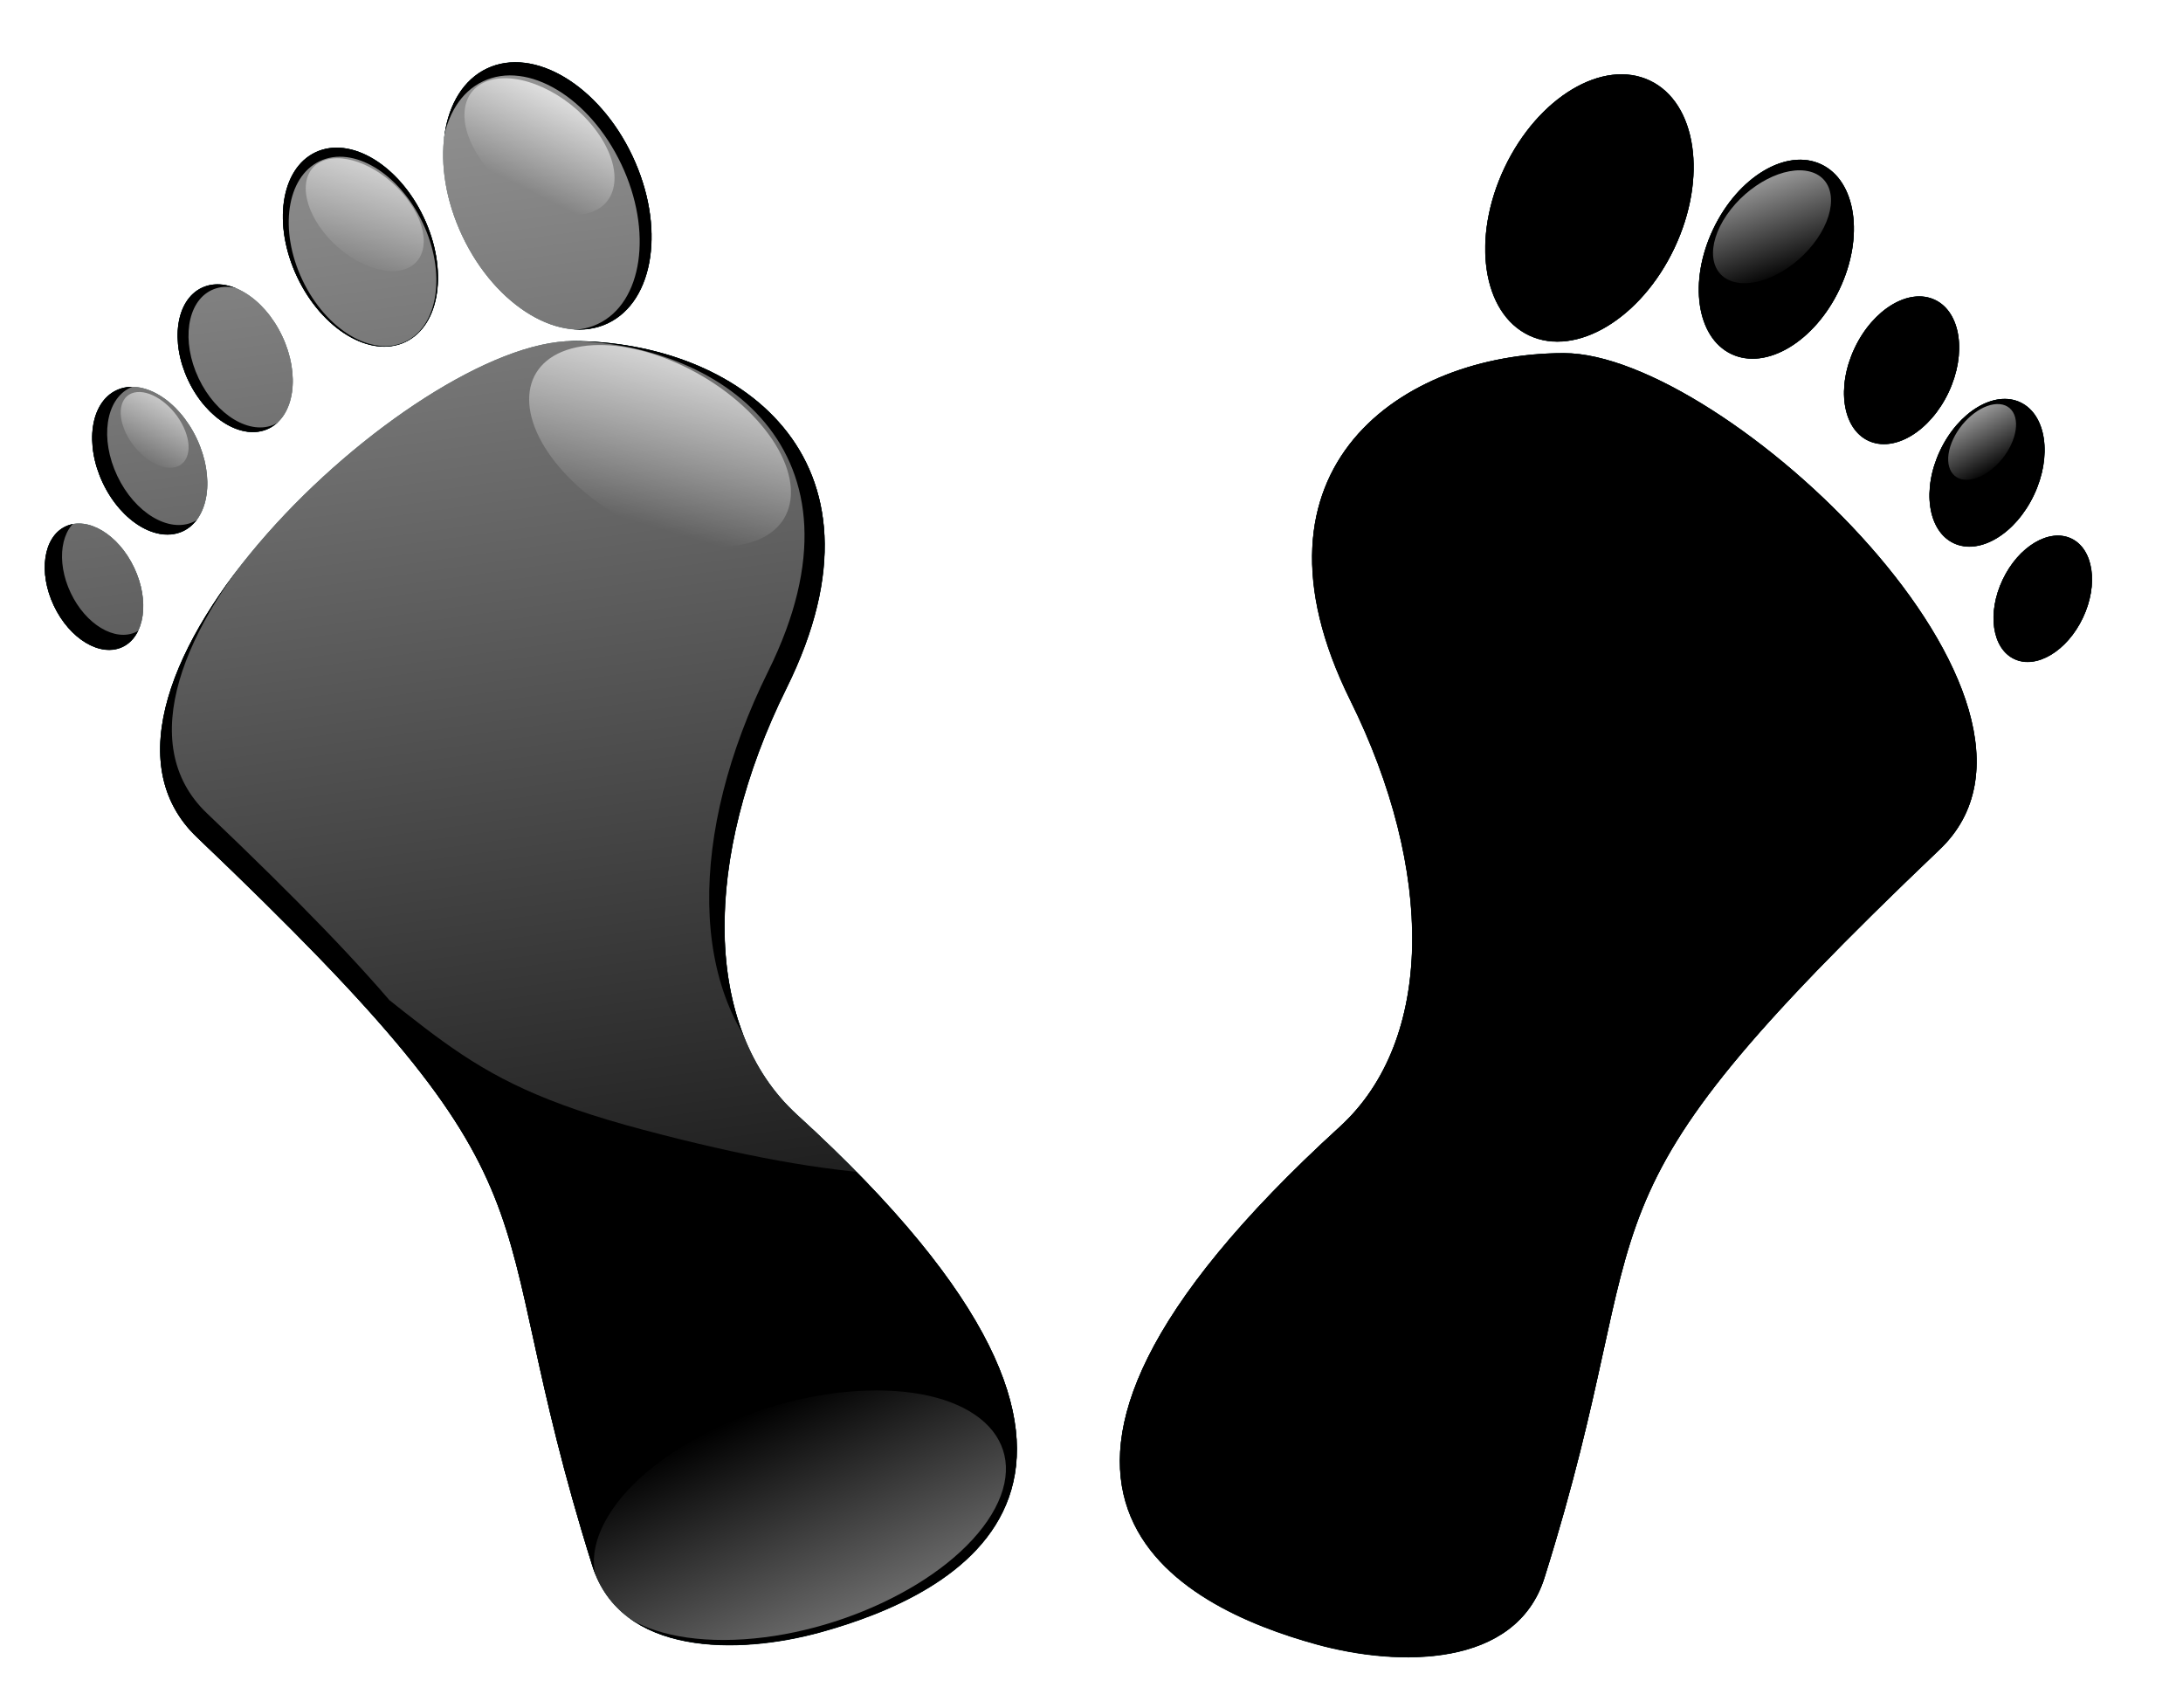 <svg xmlns="http://www.w3.org/2000/svg" xmlns:xlink="http://www.w3.org/1999/xlink" viewBox="0 0 986 771.32"><defs><linearGradient id="a"><stop offset="0" stop-color="#fff"/><stop offset="1" stop-color="#fff" stop-opacity="0"/></linearGradient><linearGradient id="d" y2="571.93" xlink:href="#a" gradientUnits="userSpaceOnUse" x2="257.33" y1="183.39" x1="203.46"/><linearGradient id="e" y2="631.06" xlink:href="#a" gradientUnits="userSpaceOnUse" x2="291" y1="619.09" x1="314.29"/><linearGradient id="f" y2="635.91" xlink:href="#a" gradientUnits="userSpaceOnUse" x2="288.74" y1="608.46" x1="319.77"/><linearGradient id="g" y2="629.2" xlink:href="#a" gradientUnits="userSpaceOnUse" x2="286.92" y1="610.35" x1="311.83"/><linearGradient id="h" y2="627.08" xlink:href="#a" gradientUnits="userSpaceOnUse" x2="286.2" y1="602.34" x1="329.75"/><clipPath id="c"><path d="M145.78 424.88s19.648 26.62 51.973 48.804 32.325 29.79 63.382 38.029c31.057 8.24 48.804 8.873 67.819 4.437 19.015-4.437 63.382-126.76 38.029-143.24-25.353-16.48-140.07-64.65-142.61-64.65-2.535 0-57.678 39.297-57.678 39.297z" stroke="#000" fill="none"/></clipPath><filter id="b" color-interpolation-filters="sRGB"><feGaussianBlur stdDeviation=".948"/></filter></defs><g transform="matrix(3.044 0 0 3.044 -498.877 -1029.234)" filter="url(#b)"><path d="M193.14 462.39c57.203 54.51 40.863 51.531 58.655 108.09 4.2 13.349 21.571 13.251 33.883 9.845 19.48-5.388 56.141-22.37-3.505-76.766-14.103-12.862-14.064-38.078-1.566-63.313 17.14-34.607-7.887-51.491-31.69-51.491s-78.684 51.809-55.776 73.638zM232.516 373.176c4.945 10.44 14.596 16.23 21.556 12.934 6.96-3.297 8.593-14.433 3.647-24.872s-14.596-16.23-21.555-12.934c-6.96 3.297-8.593 14.433-3.648 24.872zM208.003 379.253c3.68 7.77 10.863 12.08 16.043 9.626 5.18-2.453 6.396-10.741 2.715-18.511s-10.863-12.08-16.043-9.626c-5.18 2.453-6.396 10.741-2.715 18.511zM191.836 394.588c2.732 5.768 8.064 8.967 11.909 7.146 3.845-1.822 4.747-7.974 2.015-13.742s-8.064-8.966-11.909-7.145c-3.845 1.821-4.747 7.973-2.015 13.741zM179.156 409.798c2.732 5.768 8.064 8.967 11.909 7.146 3.845-1.822 4.747-7.974 2.015-13.742s-8.064-8.966-11.909-7.145c-3.845 1.821-4.747 7.973-2.015 13.741zM171.892 428.018c2.337 4.933 6.898 7.67 10.187 6.112 3.289-1.558 4.06-6.82 1.723-11.754s-6.897-7.67-10.186-6.112c-3.289 1.558-4.06 6.82-1.724 11.754z"/></g><path d="M88.996 378.172c174.112 165.916 124.377 156.848 178.532 329 12.782 40.632 65.657 40.333 103.132 29.968 59.292-16.4 170.88-68.092-10.667-233.658-42.926-39.149-42.808-115.9-4.767-192.71 52.17-105.338-24.008-156.729-96.46-156.729S19.271 311.737 88.997 378.18zM208.847 106.627c15.052 31.777 44.427 49.4 65.61 39.366 21.184-10.035 26.155-43.929 11.103-75.704s-44.426-49.4-65.61-39.366c-21.184 10.034-26.155 43.928-11.103 75.704zM134.235 125.123c11.203 23.65 33.065 36.768 48.832 29.3 15.766-7.469 19.466-32.695 8.264-56.345s-33.066-36.768-48.832-29.3c-15.767 7.469-19.467 32.695-8.264 56.345zM85.026 171.8c8.316 17.556 24.545 27.292 36.248 21.748 11.704-5.543 14.45-24.27 6.135-41.825s-24.545-27.293-36.249-21.749c-11.703 5.544-14.45 24.27-6.134 41.825zM46.431 218.095c8.316 17.556 24.545 27.293 36.248 21.75 11.704-5.545 14.45-24.27 6.135-41.826s-24.545-27.293-36.249-21.75c-11.703 5.545-14.45 24.27-6.134 41.826zM24.323 273.552c7.113 15.016 20.994 23.344 31.005 18.602 10.01-4.742 12.36-20.759 5.247-35.775S39.58 233.035 29.57 237.777c-10.011 4.742-12.36 20.759-5.247 35.775z"/><g opacity=".33" fill="teal"><path d="M88.996 378.172c174.112 165.916 124.377 156.848 178.532 329 12.782 40.632 65.657 40.333 103.132 29.968 59.292-16.4 170.88-68.092-10.667-233.658-42.926-39.149-42.808-115.9-4.767-192.71 52.17-105.338-24.008-156.729-96.46-156.729S19.271 311.737 88.997 378.18zM208.847 106.627c15.052 31.777 44.427 49.4 65.61 39.366 21.184-10.035 26.155-43.929 11.103-75.704s-44.426-49.4-65.61-39.366c-21.184 10.034-26.155 43.928-11.103 75.704zM134.235 125.123c11.203 23.65 33.065 36.768 48.832 29.3 15.766-7.469 19.466-32.695 8.264-56.345s-33.066-36.768-48.832-29.3c-15.767 7.469-19.467 32.695-8.264 56.345zM85.026 171.8c8.316 17.556 24.545 27.292 36.248 21.748 11.704-5.543 14.45-24.27 6.135-41.825s-24.545-27.293-36.249-21.749c-11.703 5.544-14.45 24.27-6.134 41.825zM46.431 218.095c8.316 17.556 24.545 27.293 36.248 21.75 11.704-5.545 14.45-24.27 6.135-41.826s-24.545-27.293-36.249-21.75c-11.703 5.545-14.45 24.27-6.134 41.826zM24.323 273.552c7.113 15.016 20.994 23.344 31.005 18.602 10.01-4.742 12.36-20.759 5.247-35.775S39.58 233.035 29.57 237.777c-10.011 4.742-12.36 20.759-5.247 35.775z"/></g><path d="M88.996 378.172c174.112 165.916 124.377 156.848 178.532 329 12.782 40.632 65.657 40.333 103.132 29.968 59.292-16.4 170.88-68.092-10.667-233.658-42.926-39.149-42.808-115.9-4.767-192.71 52.17-105.338-24.008-156.729-96.46-156.729S19.271 311.737 88.997 378.18zM208.847 106.627c15.052 31.777 44.427 49.4 65.61 39.366 21.184-10.035 26.155-43.929 11.103-75.704s-44.426-49.4-65.61-39.366c-21.184 10.034-26.155 43.928-11.103 75.704zM134.235 125.123c11.203 23.65 33.065 36.768 48.832 29.3 15.766-7.469 19.466-32.695 8.264-56.345s-33.066-36.768-48.832-29.3c-15.767 7.469-19.467 32.695-8.264 56.345zM85.026 171.8c8.316 17.556 24.545 27.292 36.248 21.748 11.704-5.543 14.45-24.27 6.135-41.825s-24.545-27.293-36.249-21.749c-11.703 5.544-14.45 24.27-6.134 41.825zM46.431 218.095c8.316 17.556 24.545 27.293 36.248 21.75 11.704-5.545 14.45-24.27 6.135-41.826s-24.545-27.293-36.249-21.75c-11.703 5.545-14.45 24.27-6.134 41.826zM24.323 273.552c7.113 15.016 20.994 23.344 31.005 18.602 10.01-4.742 12.36-20.759 5.247-35.775S39.58 233.035 29.57 237.777c-10.011 4.742-12.36 20.759-5.247 35.775z"/><g transform="translate(-466.223 -972.65) scale(2.898)" clip-path="url(#c)" fill="url(#d)"><path d="M193.14 462.39c57.203 54.51 40.863 51.531 58.655 108.09 4.2 13.349 21.571 13.251 33.883 9.845 19.48-5.388 56.141-22.37-3.505-76.766-14.103-12.862-14.064-38.078-1.566-63.313 17.14-34.607-7.887-51.491-31.69-51.491s-78.684 51.809-55.776 73.638zM232.516 373.176c4.945 10.44 14.596 16.23 21.556 12.934 6.96-3.297 8.593-14.433 3.647-24.872s-14.596-16.23-21.555-12.934c-6.96 3.297-8.593 14.433-3.648 24.872zM208.003 379.253c3.68 7.77 10.863 12.08 16.043 9.626 5.18-2.453 6.396-10.741 2.715-18.511s-10.863-12.08-16.043-9.626c-5.18 2.453-6.396 10.741-2.715 18.511zM191.836 394.588c2.732 5.768 8.064 8.967 11.909 7.146 3.845-1.822 4.747-7.974 2.015-13.742s-8.064-8.966-11.909-7.145c-3.845 1.821-4.747 7.973-2.015 13.741zM179.156 409.798c2.732 5.768 8.064 8.967 11.909 7.146 3.845-1.822 4.747-7.974 2.015-13.742s-8.064-8.966-11.909-7.145c-3.845 1.821-4.747 7.973-2.015 13.741zM171.892 428.018c2.337 4.933 6.898 7.67 10.187 6.112 3.289-1.558 4.06-6.82 1.723-11.754s-6.897-7.67-10.186-6.112c-3.289 1.558-4.06 6.82-1.724 11.754z"/></g><path d="M306.77 627.07c0 8.051-3.83 14.578-8.557 14.578s-8.556-6.527-8.556-14.578c0-8.051 3.83-14.578 8.556-14.578s8.557 6.527 8.557 14.578z" transform="matrix(2.916 -.942 1.573 2.043 -1612.3 -933.994)" fill="url(#e)"/><path d="M306.77 627.07c0 8.051-3.83 14.578-8.557 14.578s-8.556-6.527-8.556-14.578c0-8.051 3.83-14.578 8.556-14.578s8.557 6.527 8.557 14.578z" transform="matrix(2.384 -.632 1.176 1.709 -1283.635 -786.22)" fill="url(#f)"/><path d="M306.77 627.07c0 8.051-3.83 14.578-8.557 14.578s-8.556-6.527-8.556-14.578c0-8.051 3.83-14.578 8.556-14.578s8.557 6.527 8.557 14.578z" transform="matrix(1.518 -.235 .616 1.136 -731.298 -495.114)" fill="url(#f)"/><path d="M306.77 627.07c0 8.051-3.83 14.578-8.557 14.578s-8.556-6.527-8.556-14.578c0-8.051 3.83-14.578 8.556-14.578s8.557 6.527 8.557 14.578z" transform="matrix(1.529 -.144 .548 1.17 -729.755 -496.575)" fill="url(#f)"/><path d="M306.77 627.07c0 8.051-3.83 14.578-8.557 14.578s-8.556-6.527-8.556-14.578c0-8.051 3.83-14.578 8.556-14.578s8.557 6.527 8.557 14.578z" transform="matrix(1.528 -.154 .555 1.167 -759.25 -431.165)" fill="url(#f)"/><path d="M306.77 627.07c0 8.051-3.83 14.578-8.557 14.578s-8.556-6.527-8.556-14.578c0-8.051 3.83-14.578 8.556-14.578s8.557 6.527 8.557 14.578z" transform="matrix(5.088 -1.389 2.744 3.013 -2939.868 -1273.8)" fill="url(#g)"/><path d="M306.77 627.07c0 8.051-3.83 14.578-8.557 14.578s-8.556-6.527-8.556-14.578c0-8.051 3.83-14.578 8.556-14.578s8.557 6.527 8.557 14.578z" transform="matrix(-3.997 6.586 -5.935 .017 5274.914 -1290.328)" fill="url(#h)"/><g transform="matrix(-3.044 0 0 3.044 1464 -1023.785)" filter="url(#b)"><path d="M193.14 462.39c57.203 54.51 40.863 51.531 58.655 108.09 4.2 13.349 21.571 13.251 33.883 9.845 19.48-5.388 56.141-22.37-3.505-76.766-14.103-12.862-14.064-38.078-1.566-63.313 17.14-34.607-7.887-51.491-31.69-51.491s-78.684 51.809-55.776 73.638zM232.516 373.176c4.945 10.44 14.596 16.23 21.556 12.934 6.96-3.297 8.593-14.433 3.647-24.872s-14.596-16.23-21.555-12.934c-6.96 3.297-8.593 14.433-3.648 24.872zM208.003 379.253c3.68 7.77 10.863 12.08 16.043 9.626 5.18-2.453 6.396-10.741 2.715-18.511s-10.863-12.08-16.043-9.626c-5.18 2.453-6.396 10.741-2.715 18.511zM191.836 394.588c2.732 5.768 8.064 8.967 11.909 7.146 3.845-1.822 4.747-7.974 2.015-13.742s-8.064-8.966-11.909-7.145c-3.845 1.821-4.747 7.973-2.015 13.741zM179.156 409.798c2.732 5.768 8.064 8.967 11.909 7.146 3.845-1.822 4.747-7.974 2.015-13.742s-8.064-8.966-11.909-7.145c-3.845 1.821-4.747 7.973-2.015 13.741zM171.892 428.018c2.337 4.933 6.898 7.67 10.187 6.112 3.289-1.558 4.06-6.82 1.723-11.754s-6.897-7.67-10.186-6.112c-3.289 1.558-4.06 6.82-1.724 11.754z"/></g><path d="M876.128 383.62c-174.112 165.916-124.377 156.849-178.532 329-12.782 40.632-65.657 40.334-103.131 29.968-59.293-16.4-170.88-68.092 10.666-233.657 42.927-39.15 42.808-115.9 4.767-192.71-52.17-105.339 24.008-156.73 96.46-156.73s239.495 157.695 169.769 224.137zM756.277 112.075c-15.052 31.777-44.426 49.4-65.61 39.366-21.184-10.034-26.155-43.928-11.103-75.704s44.427-49.4 65.61-39.366c21.184 10.034 26.155 43.928 11.103 75.704zM830.89 130.571c-11.203 23.651-33.066 36.768-48.832 29.3-15.767-7.469-19.467-32.695-8.264-56.345s33.065-36.767 48.831-29.299c15.767 7.468 19.467 32.695 8.264 56.344zM880.098 177.248c-8.316 17.556-24.544 27.293-36.248 21.749-11.704-5.544-14.45-24.27-6.134-41.825s24.544-27.293 36.248-21.75c11.704 5.544 14.45 24.27 6.134 41.826zM918.693 223.543c-8.316 17.557-24.545 27.293-36.248 21.75-11.704-5.544-14.45-24.27-6.135-41.826s24.545-27.293 36.249-21.749c11.704 5.544 14.45 24.27 6.134 41.825zM940.801 279c-7.113 15.016-20.994 23.345-31.004 18.603-10.011-4.742-12.36-20.76-5.247-35.775s20.994-23.345 31.005-18.603c10.01 4.742 12.36 20.759 5.246 35.775z"/><g opacity=".33" fill="teal"><path d="M876.128 383.62c-174.112 165.916-124.377 156.849-178.532 329-12.782 40.632-65.657 40.334-103.131 29.968-59.293-16.4-170.88-68.092 10.666-233.657 42.927-39.15 42.808-115.9 4.767-192.71-52.17-105.339 24.008-156.73 96.46-156.73s239.495 157.695 169.769 224.137zM756.277 112.075c-15.052 31.777-44.426 49.4-65.61 39.366-21.184-10.034-26.155-43.928-11.103-75.704s44.427-49.4 65.61-39.366c21.184 10.034 26.155 43.928 11.103 75.704zM830.89 130.571c-11.203 23.651-33.066 36.768-48.832 29.3-15.767-7.469-19.467-32.695-8.264-56.345s33.065-36.767 48.831-29.299c15.767 7.468 19.467 32.695 8.264 56.344zM880.098 177.248c-8.316 17.556-24.544 27.293-36.248 21.749-11.704-5.544-14.45-24.27-6.134-41.825s24.544-27.293 36.248-21.75c11.704 5.544 14.45 24.27 6.134 41.826zM918.693 223.543c-8.316 17.557-24.545 27.293-36.248 21.75-11.704-5.544-14.45-24.27-6.135-41.826s24.545-27.293 36.249-21.749c11.704 5.544 14.45 24.27 6.134 41.825zM940.801 279c-7.113 15.016-20.994 23.345-31.004 18.603-10.011-4.742-12.36-20.76-5.247-35.775s20.994-23.345 31.005-18.603c10.01 4.742 12.36 20.759 5.246 35.775z"/></g><g><path d="M876.128 383.62c-174.112 165.916-124.377 156.849-178.532 329-12.782 40.632-65.657 40.334-103.131 29.968-59.293-16.4-170.88-68.092 10.666-233.657 42.927-39.15 42.808-115.9 4.767-192.71-52.17-105.339 24.008-156.73 96.46-156.73s239.495 157.695 169.769 224.137zM756.277 112.075c-15.052 31.777-44.426 49.4-65.61 39.366-21.184-10.034-26.155-43.928-11.103-75.704s44.427-49.4 65.61-39.366c21.184 10.034 26.155 43.928 11.103 75.704zM830.89 130.571c-11.203 23.651-33.066 36.768-48.832 29.3-15.767-7.469-19.467-32.695-8.264-56.345s33.065-36.767 48.831-29.299c15.767 7.468 19.467 32.695 8.264 56.344zM880.098 177.248c-8.316 17.556-24.544 27.293-36.248 21.749-11.704-5.544-14.45-24.27-6.134-41.825s24.544-27.293 36.248-21.75c11.704 5.544 14.45 24.27 6.134 41.826zM918.693 223.543c-8.316 17.557-24.545 27.293-36.248 21.75-11.704-5.544-14.45-24.27-6.135-41.826s24.545-27.293 36.249-21.749c11.704 5.544 14.45 24.27 6.134 41.825zM940.801 279c-7.113 15.016-20.994 23.345-31.004 18.603-10.011-4.742-12.36-20.76-5.247-35.775s20.994-23.345 31.005-18.603c10.01 4.742 12.36 20.759 5.246 35.775z"/></g><g transform="matrix(-2.898 0 0 2.898 1431.341 -967.202)" clip-path="url(#c)" fill="url(#d)"><path d="M193.14 462.39c57.203 54.51 40.863 51.531 58.655 108.09 4.2 13.349 21.571 13.251 33.883 9.845 19.48-5.388 56.141-22.37-3.505-76.766-14.103-12.862-14.064-38.078-1.566-63.313 17.14-34.607-7.887-51.491-31.69-51.491s-78.684 51.809-55.776 73.638zM232.516 373.176c4.945 10.44 14.596 16.23 21.556 12.934 6.96-3.297 8.593-14.433 3.647-24.872s-14.596-16.23-21.555-12.934c-6.96 3.297-8.593 14.433-3.648 24.872zM208.003 379.253c3.68 7.77 10.863 12.08 16.043 9.626 5.18-2.453 6.396-10.741 2.715-18.511s-10.863-12.08-16.043-9.626c-5.18 2.453-6.396 10.741-2.715 18.511zM191.836 394.588c2.732 5.768 8.064 8.967 11.909 7.146 3.845-1.822 4.747-7.974 2.015-13.742s-8.064-8.966-11.909-7.145c-3.845 1.821-4.747 7.973-2.015 13.741zM179.156 409.798c2.732 5.768 8.064 8.967 11.909 7.146 3.845-1.822 4.747-7.974 2.015-13.742s-8.064-8.966-11.909-7.145c-3.845 1.821-4.747 7.973-2.015 13.741zM171.892 428.018c2.337 4.933 6.898 7.67 10.187 6.112 3.289-1.558 4.06-6.82 1.723-11.754s-6.897-7.67-10.186-6.112c-3.289 1.558-4.06 6.82-1.724 11.754z"/></g><path d="M306.77 627.07c0 8.051-3.83 14.578-8.557 14.578s-8.556-6.527-8.556-14.578c0-8.051 3.83-14.578 8.556-14.578s8.557 6.527 8.557 14.578z" transform="matrix(-2.916 -.942 -1.573 2.043 2577.531 -928.546)" fill="url(#e)"/><path d="M306.77 627.07c0 8.051-3.83 14.578-8.557 14.578s-8.556-6.527-8.556-14.578c0-8.051 3.83-14.578 8.556-14.578s8.557 6.527 8.557 14.578z" transform="matrix(-2.384 -.632 -1.176 1.709 2248.744 -780.771)" fill="url(#f)"/><path d="M306.77 627.07c0 8.051-3.83 14.578-8.557 14.578s-8.556-6.527-8.556-14.578c0-8.051 3.83-14.578 8.556-14.578s8.557 6.527 8.557 14.578z" transform="matrix(-1.518 -.235 -.616 1.136 1696.423 -489.666)" fill="url(#f)"/><path d="M306.77 627.07c0 8.051-3.83 14.578-8.557 14.578s-8.556-6.527-8.556-14.578c0-8.051 3.83-14.578 8.556-14.578s8.557 6.527 8.557 14.578z" transform="matrix(-1.529 -.144 -.548 1.17 1694.87 -491.127)" fill="url(#f)"/><path d="M306.77 627.07c0 8.051-3.83 14.578-8.557 14.578s-8.556-6.527-8.556-14.578c0-8.051 3.83-14.578 8.556-14.578s8.557 6.527 8.557 14.578z" transform="matrix(-1.528 -.154 -.555 1.167 1724.364 -425.716)" fill="url(#f)"/><path d="M306.77 627.07c0 8.051-3.83 14.578-8.557 14.578s-8.556-6.527-8.556-14.578c0-8.051 3.83-14.578 8.556-14.578s8.557 6.527 8.557 14.578z" transform="matrix(-5.088 -1.389 -2.744 3.013 3904.917 -1268.352)" fill="url(#g)"/><path d="M306.77 627.07c0 8.051-3.83 14.578-8.557 14.578s-8.556-6.527-8.556-14.578c0-8.051 3.83-14.578 8.556-14.578s8.557 6.527 8.557 14.578z" transform="matrix(3.997 6.586 5.935 .017 -4309.897 -1284.849)" fill="url(#h)"/></svg>